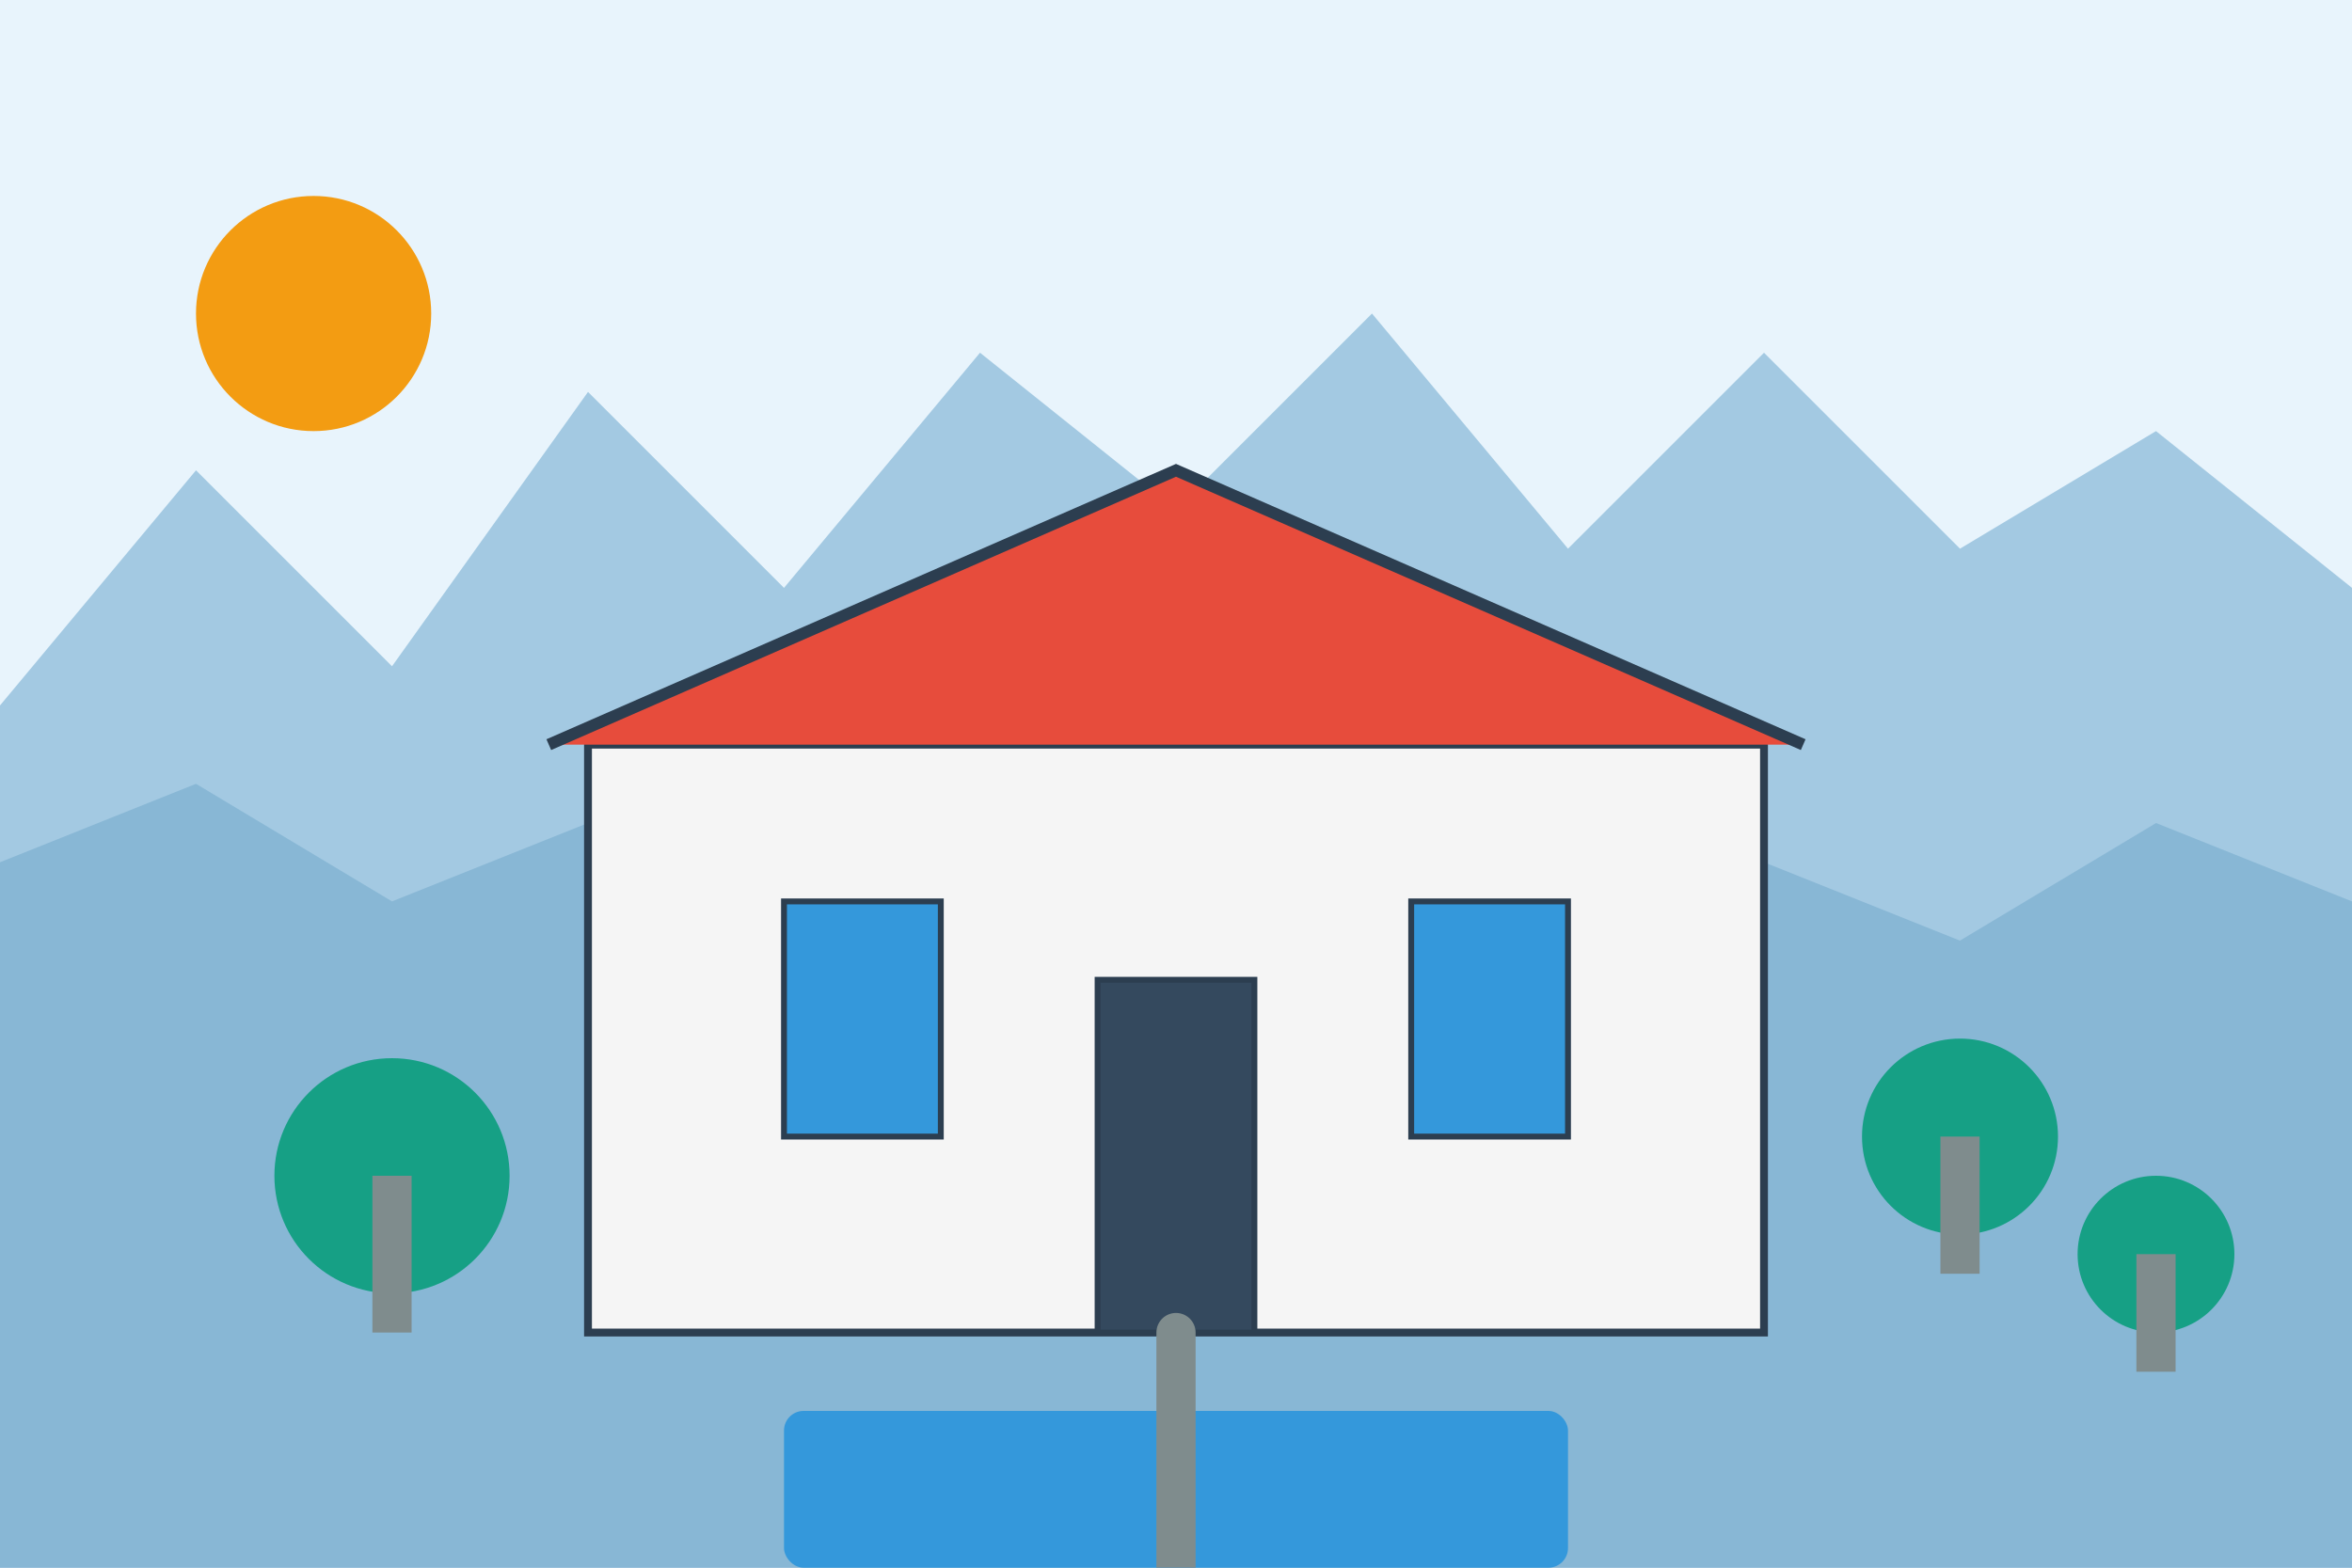 <svg width="600" height="400" viewBox="0 0 600 400" fill="none" xmlns="http://www.w3.org/2000/svg">
  <!-- Sky -->
  <rect width="600" height="400" fill="#e8f4fc"/>
  
  <!-- Mountains in background -->
  <path d="M0 180L50 120L100 170L150 100L200 150L250 90L300 130L350 80L400 140L450 90L500 140L550 110L600 150L600 400L0 400L0 180Z" fill="#a3c9e2"/>
  
  <!-- Hills in middle ground -->
  <path d="M0 220L50 200L100 230L150 210L200 240L250 220L300 250L350 230L400 250L450 220L500 240L550 210L600 230L600 400L0 400L0 220Z" fill="#88b7d5"/>
  
  <!-- Main villa -->
  <rect x="150" y="190" width="300" height="150" fill="#f5f5f5" stroke="#2c3e50" stroke-width="2"/>
  
  <!-- Villa roof -->
  <path d="M140 190L300 120L460 190" stroke="#2c3e50" stroke-width="3" fill="#e74c3c"/>
  
  <!-- Windows and door -->
  <rect x="200" y="230" width="40" height="60" fill="#3498db" stroke="#2c3e50" stroke-width="1.5"/>
  <rect x="280" y="250" width="40" height="90" fill="#34495e" stroke="#2c3e50" stroke-width="1.5"/>
  <rect x="360" y="230" width="40" height="60" fill="#3498db" stroke="#2c3e50" stroke-width="1.5"/>
  
  <!-- Pool -->
  <rect x="200" y="360" width="200" height="40" fill="#3498db" rx="5"/>
  
  <!-- Trees -->
  <circle cx="100" cy="300" r="30" fill="#16a085"/>
  <rect x="95" y="300" width="10" height="40" fill="#7f8c8d"/>
  
  <circle cx="500" cy="290" r="25" fill="#16a085"/>
  <rect x="495" y="290" width="10" height="35" fill="#7f8c8d"/>
  
  <circle cx="550" cy="320" r="20" fill="#16a085"/>
  <rect x="545" y="320" width="10" height="30" fill="#7f8c8d"/>
  
  <!-- Sun -->
  <circle cx="80" cy="80" r="30" fill="#f39c12"/>
  
  <!-- Path to house -->
  <path d="M300 400L300 340" stroke="#7f8c8d" stroke-width="10" stroke-linecap="round"/>
</svg>
